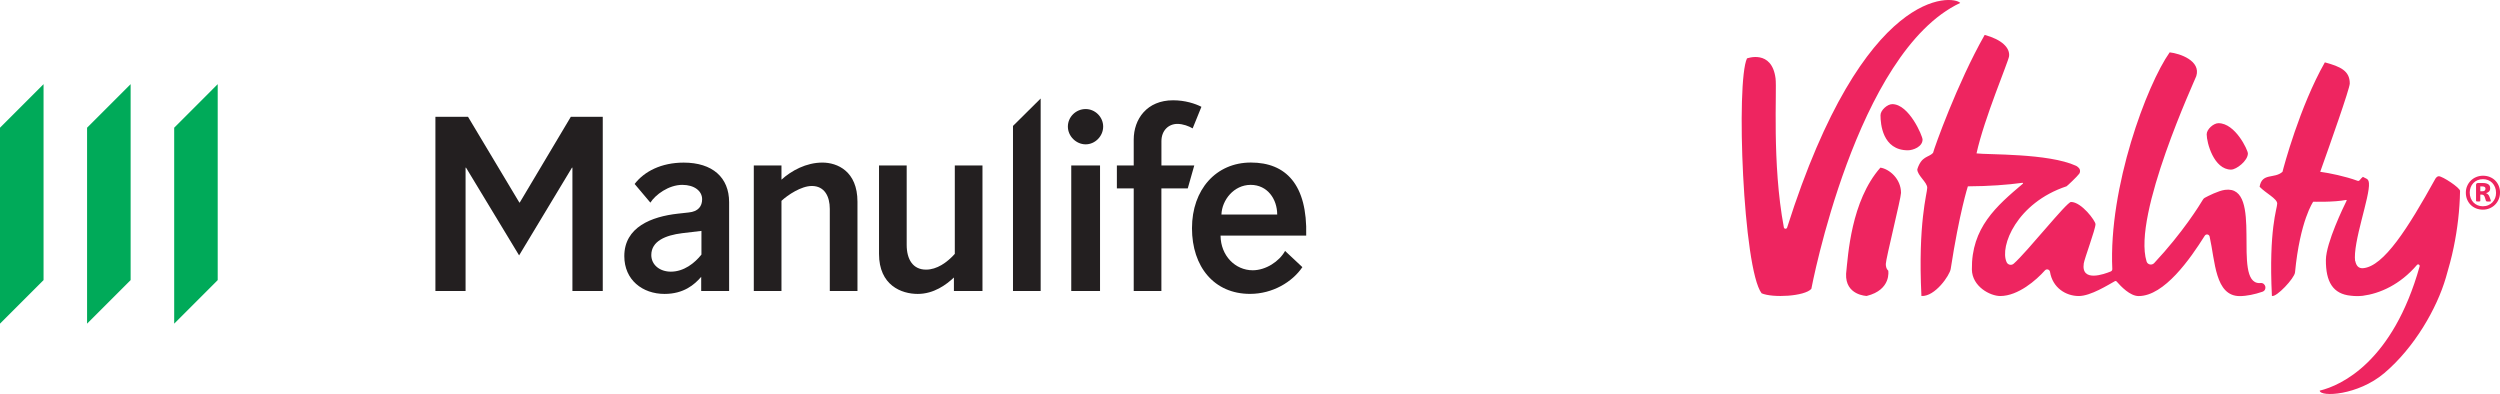 <?xml version="1.0" encoding="UTF-8"?>
<svg id="Layer_1" data-name="Layer 1" xmlns="http://www.w3.org/2000/svg" viewBox="0 0 701.98 110.64">
  <defs>
    <style>
      .cls-1 {
        fill: #231f20;
      }

      .cls-1, .cls-2, .cls-3 {
        stroke-width: 0px;
      }

      .cls-2 {
        fill: #00aa59;
      }

      .cls-3 {
        fill: #ee2560;
      }
    </style>
  </defs>
  <g>
    <g>
      <g>
        <path class="cls-1" d="M196.89,81.71v-3.98c-1.89,2.21-4.93,4.8-10.29,4.8-6.19,0-11.3-3.92-11.3-10.61,0-8.15,7.64-11.11,15.09-11.93l2.91-.32c2.84-.25,3.85-1.83,3.85-3.72,0-2.34-2.21-4.04-5.56-4.04-3.85,0-7.58,2.78-8.97,4.99l-4.42-5.24c2.71-3.54,7.51-6,13.77-6,8.08,0,12.76,4.17,12.76,11.11v24.94h-7.83ZM196.83,64.85l-5.3.63c-4.61.57-8.65,2.21-8.65,6.13,0,2.78,2.4,4.67,5.49,4.67,3.66,0,6.69-2.4,8.59-4.8v-6.63h-.13Z"/>
        <path class="cls-1" d="M219.43,81.71h-7.77v-35.24h7.77v3.98c2.78-2.53,6.95-4.8,11.49-4.8,4.17,0,9.85,2.4,9.85,10.99v25.07h-7.77v-23.05c0-3.47-1.45-6.44-5.05-6.44-2.97,0-6.76,2.53-8.52,4.17v25.32Z"/>
        <path class="cls-1" d="M268.1,46.47h7.77v35.24h-8.02v-3.79c-2.15,2.02-5.62,4.61-10.17,4.61s-10.86-2.4-10.86-11.24v-24.82h7.77v22.29c0,4.1,1.77,6.95,5.43,6.95,3.03,0,5.87-1.96,8.08-4.42v-24.82Z"/>
        <path class="cls-1" d="M292.21,81.71h-7.77v-46.35l7.77-7.7v54.05Z"/>
        <path class="cls-1" d="M304.84,30.62c2.65,0,4.92,2.21,4.92,4.92s-2.27,4.99-4.92,4.99-4.99-2.27-4.99-4.99,2.27-4.92,4.99-4.92ZM308.88,81.71h-8.08v-35.24h8.08v35.24Z"/>
        <path class="cls-1" d="M333.5,52.91h-7.39v28.8h-7.77v-28.8h-4.73v-6.44h4.73v-7.26c0-5.81,3.73-11.05,11.05-11.05,3.41,0,6.25.95,7.96,1.83l-2.46,6.06c-1.07-.63-2.71-1.26-4.29-1.26-2.46,0-4.48,1.83-4.48,4.86v6.82h9.22l-1.83,6.44Z"/>
        <path class="cls-1" d="M342.72,66.17c.06,5.68,4.17,9.72,9.03,9.72,3.66,0,7.45-2.46,9.09-5.43l4.86,4.55c-2.84,4.17-8.34,7.51-14.71,7.51-10.04,0-16.29-7.58-16.29-18.44s6.76-18.44,16.54-18.44,15.91,6.13,15.53,20.52h-24.06ZM358.63,60.24c0-4.29-2.71-8.33-7.45-8.33s-8.08,4.29-8.21,8.33h15.66Z"/>
        <path class="cls-1" d="M130.72,81.71h-8.46v-48.91h9.16l14.4,24.06h.13l14.33-24.06h8.97v48.91h-8.52v-34.63h-.13l-14.84,24.63-14.9-24.63h-.13v34.63Z"/>
      </g>
      <g>
        <polygon class="cls-2" points="48.91 35.86 48.91 90.88 61.13 78.65 61.13 23.63 48.91 35.86"/>
        <polygon class="cls-2" points="24.45 90.88 36.68 78.65 36.68 23.63 24.45 35.86 24.45 90.88"/>
        <polygon class="cls-2" points="0 90.88 12.23 78.65 12.23 23.63 0 35.86 0 90.88"/>
      </g>
    </g>
    <path class="cls-3" d="M533.79,54.17c0,1.42-4.27,18.54-4.27,19.95s.69,1.87.69,1.87c0,0,.93,5.39-6.06,7.11,0,0-6.07-.16-5.78-6.24.55-5.16,1.37-20.42,9.63-29.79,2.48.37,5.79,3.12,5.79,7.09M626.51,47.62c1.45,0,4.68-2.48,4.68-4.53,0-.92-3.51-8.5-8.27-8.5-1.37,0-3.3,1.7-3.3,3.12,0,2.34,1.99,9.92,6.88,9.92M535.72,42.2c1.45,0,4.12-.98,4.12-3.03,0-.92-3.76-9.93-8.51-9.93-1.37,0-3.3,1.7-3.3,3.12,0,2.34.52,9.84,7.7,9.84M550.42.83c-1.95-2.2-27.01-5.04-48.61,63.07-.15.47-.83.43-.92-.06-3.39-18.07-1.9-38.57-2.33-41.85-1.07-8.2-8.02-5.59-8.02-5.59-3.13,6.51-1.13,59.12,4.11,65.96,3.12,1.34,12.06.87,13.96-1.25,0,0,12.52-66.51,41.81-80.29M684.8,49.49c-.64,0-1.03.81-1.03.81-7.57,13.67-14.44,24.57-20.27,25.01-1.25.08-1.91-.71-2.16-2.05l-.04.11c-.71-5.26,4.22-18.24,3.88-21.94-.13-1.37-.83-1.22-1.7-1.77-.28.22-.6.55-.93.96-.14.17-.36.23-.56.15-3.5-1.28-7.88-2.17-10.49-2.53,2.69-7.55,8.3-23.38,8.3-24.8,0-3.54-2.6-4.74-7-5.93-7.08,12.48-11.58,29.46-11.89,30.73-2.29,2.06-5.75.17-6.43,4.2,1.72,1.82,4.94,3.32,4.94,4.73s-2.41,7.13-1.49,25.92c1.24.48,6.34-4.96,6.49-6.59,1.41-14.62,5.11-19.86,5.11-19.86,0,0,5.78.18,9.25-.5.11-.02.18.08.14.18-.83,1.67-5.79,11.9-5.83,16.65-.05,6.14,1.96,9.61,7.07,10.07,1.02.12,2.11.14,3.26.02,4.81-.63,10.49-3.11,15.24-8.66.3-.36.88-.05.75.4-7.51,26.74-21.97,33.43-28.06,34.89.21,1.86,10.74,1.33,18.1-4.89,8.52-7.2,14.81-18.21,17.33-26.85.8-2.74,1.59-5.55,2.18-8.45,1.07-5.16,1.71-10.52,1.8-15.88.01-.9-4.93-4.14-5.97-4.14M634.69,79.48c-.09,0-.18.01-.26.01-7.85,0,1.37-27.67-9.68-26.18-1.86.25-4.72,1.72-5.67,2.23-.2.11-.37.27-.49.47-.94,1.58-5.69,9.3-13.72,17.87-.66.7-1.85.45-2.13-.47-4.03-12.99,13.71-51.21,13.96-52.04,1.34-4.3-4.54-6.34-7.47-6.67-6.42,9.08-17.19,37.9-16.11,60.84.01.3-.16.57-.43.68-1.81.75-8.36,3.14-7.59-2.22.2-1.4,3.3-9.64,3.3-11.05,0-.92-3.92-6.24-6.88-6.24-1.21,0-12.35,14.07-16.1,17.34-.64.56-1.63.33-1.98-.44-2.02-4.44,2.87-16.67,16.83-21.3.14-.05,3.05-2.79,3.57-3.54.22-.32.27-.72.17-1.1-.17-.65-1.01-1.08-1.06-1.11h0c-7.75-3.58-25.02-3.08-27.96-3.49,2.17-9.9,8.95-25.74,9.14-27.28.29-2.37-2.05-4.69-6.85-5.99-7.75,13.66-14.16,31.75-14.5,33.14-1.29,1.34-3.21.8-4.42,4.6,0,1.72,2.79,3.63,2.79,5.18s-2.64,9.82-1.63,30.39c3.82.23,7.95-5.82,8.22-7.59,2.44-15.83,4.82-23.2,4.82-23.2,6.01-.03,11.11-.42,15.32-.99.15-.02.23.17.11.26-7.41,6.27-14.47,12.36-14.3,24.09.07,4.75,5.1,7.45,7.99,7.44,4.98-.02,10.09-4.45,12.52-7.2.45-.51,1.31-.28,1.42.4.73,4.51,4.48,6.8,8.09,6.8,3.33,0,8.25-3.14,10.13-4.17.17-.09.36-.05.49.09,1.25,1.42,3.77,4.09,6.18,4.09,7.2,0,14.51-10.48,18.57-16.95.36-.56,1.21-.42,1.36.23,1.57,6.93,1.5,16.73,8.47,16.73,1.89,0,4.27-.5,6.35-1.22,1.44-.5.95-2.6-.57-2.46"/>
  </g>
  <path class="cls-3" d="M701.98,54.08c0,.67-.12,1.3-.37,1.88s-.59,1.09-1.02,1.52-.94.77-1.53,1.02c-.59.25-1.22.37-1.89.37s-1.33-.12-1.92-.36c-.58-.24-1.09-.57-1.51-.99s-.75-.92-.99-1.5-.36-1.22-.36-1.91.12-1.3.37-1.88c.25-.58.59-1.09,1.02-1.51s.94-.77,1.53-1.01,1.22-.37,1.9-.37,1.33.12,1.92.36c.58.24,1.09.57,1.51.99.42.42.75.92.99,1.5s.36,1.21.36,1.9ZM700.87,54.16c0-.58-.09-1.11-.28-1.58s-.44-.88-.77-1.22-.72-.6-1.17-.78c-.45-.18-.94-.27-1.46-.27-.56,0-1.07.1-1.53.29s-.84.47-1.17.81-.58.74-.75,1.2-.26.94-.26,1.45c0,.57.09,1.1.28,1.57s.44.88.77,1.22.72.6,1.17.79.94.28,1.46.28c.56,0,1.08-.1,1.53-.3s.85-.47,1.17-.81.57-.74.75-1.19.26-.94.26-1.45ZM699.43,56.4s0,.06-.02.09-.04.05-.09.06-.12.02-.21.03-.21.01-.37.01c-.14,0-.25,0-.34-.01s-.16-.02-.21-.04-.09-.05-.12-.09-.05-.09-.07-.15l-.26-.85c-.1-.3-.21-.51-.35-.63s-.34-.18-.61-.18h-.33v1.72c0,.09-.03.15-.1.18s-.23.05-.48.05-.42-.02-.5-.05-.12-.09-.12-.18v-4.4c0-.18.04-.32.13-.42s.22-.15.4-.15h1.41c.33,0,.62.03.86.09s.46.15.64.27.31.28.4.46.13.4.13.66c0,.39-.11.7-.32.91s-.5.37-.86.46c.2.07.38.18.55.33s.32.39.44.7l.29.79c.06.19.09.31.09.36ZM697.9,53c0-.09-.01-.18-.04-.26s-.07-.15-.14-.21-.16-.11-.28-.14-.26-.05-.43-.05h-.56v1.37h.54c.34,0,.58-.07.71-.2s.2-.3.2-.52Z"/>
</svg>